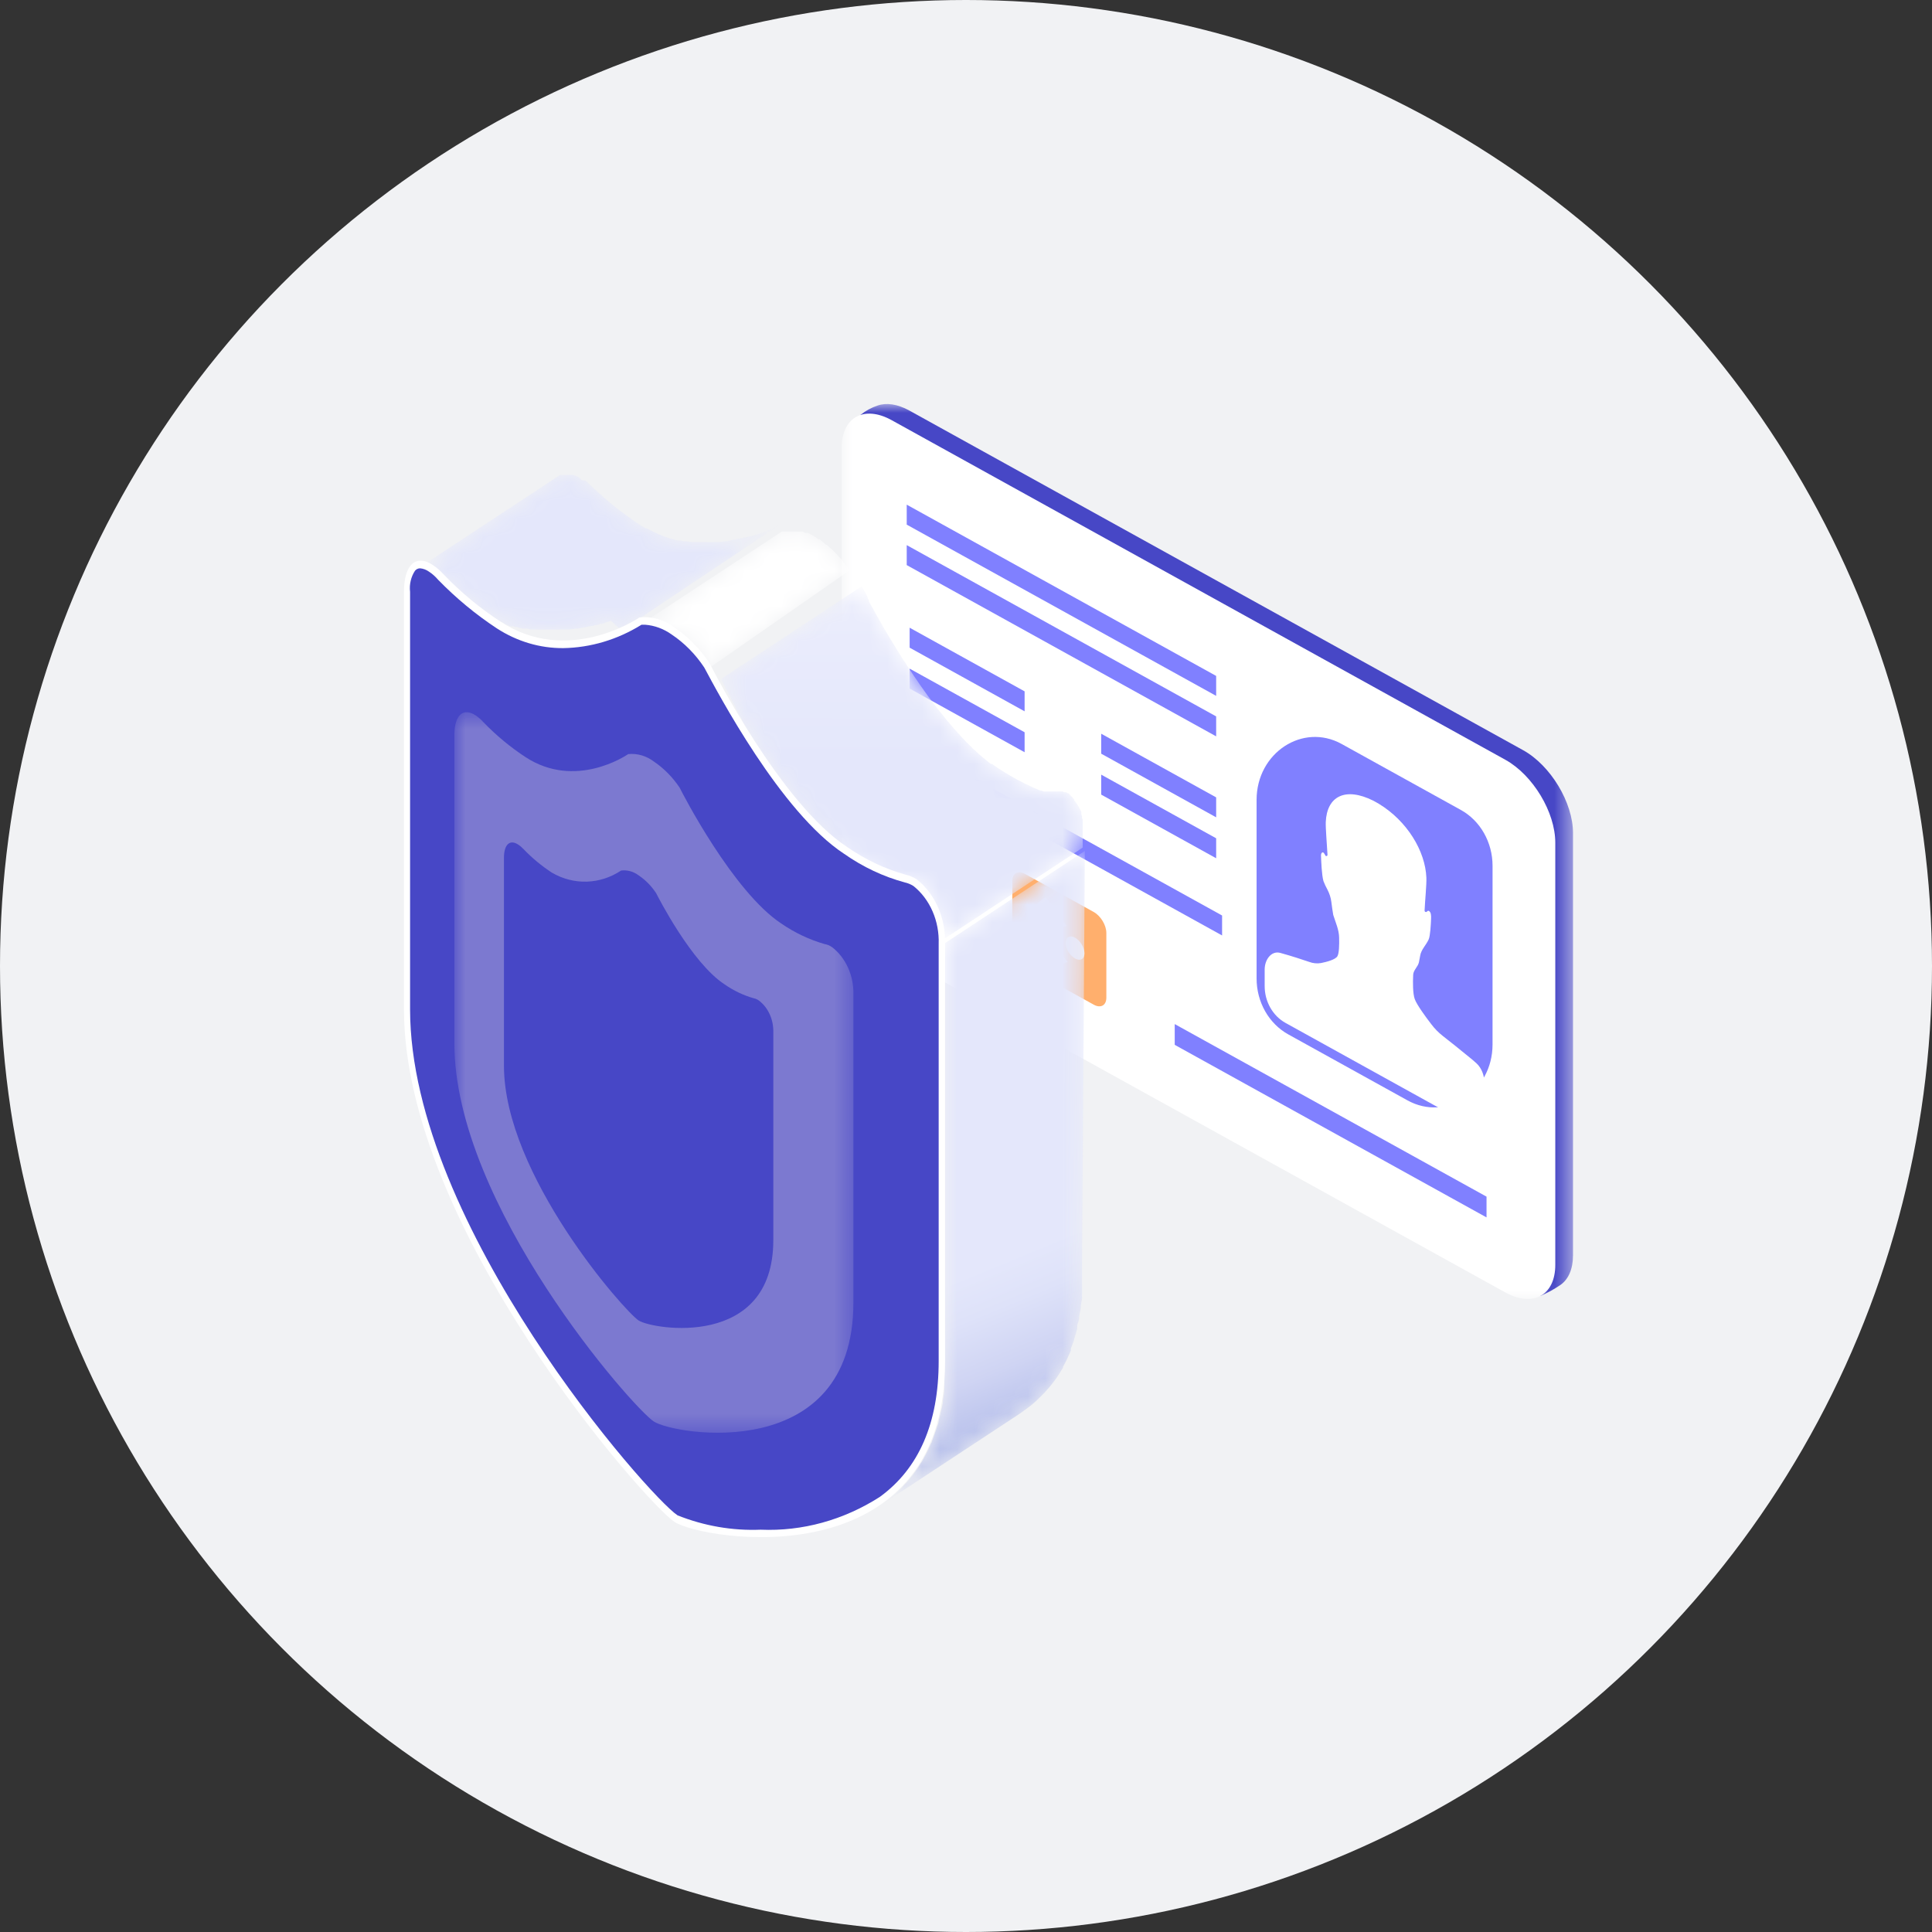 <svg width="110" height="110" viewBox="0 0 110 110" fill="none" xmlns="http://www.w3.org/2000/svg">
<rect x="0" y="0" width="110" height="110" fill="#333333" stroke="none"/>
<circle cx="55" cy="55" r="55" fill="#F1F2F4"/>
<mask id="mask0_16745_3264" style="mask-type:luminance" maskUnits="userSpaceOnUse" x="47" y="23" width="43" height="51">
<path d="M47.919 23H89.558V73.96H47.919V23Z" fill="white"/>
</mask>
<g mask="url(#mask0_16745_3264)">
<path d="M51.77 53.703L87.7 73.789C88.107 73.613 88.494 73.399 88.857 73.151C89.295 72.84 89.561 72.261 89.561 71.468V47.432C89.561 45.695 88.287 43.58 86.717 42.711L51.775 23.375C51.087 22.997 50.457 22.915 49.962 23.092C49.609 23.209 49.282 23.389 48.997 23.621L48.926 48.978C48.927 50.72 50.2 52.833 51.77 53.703Z" fill="#4747C6"/>
<path d="M50.763 54.249L85.706 73.586C87.277 74.454 88.552 73.753 88.552 72.014V47.98C88.552 46.243 87.278 44.128 85.708 43.258L50.766 23.922C49.195 23.053 47.922 23.757 47.922 25.495V49.528C47.92 51.266 49.193 53.381 50.763 54.249Z" fill="white"/>
<path d="M66.884 59.489L84.637 69.314V68.132L66.884 58.307V59.489Z" fill="#8080FF"/>
<path d="M51.625 29.87L69.243 39.62V38.484L51.625 28.733V29.87Z" fill="#8080FF"/>
<path d="M51.625 32.174L69.243 41.925V40.789L51.625 31.037V32.174Z" fill="#8080FF"/>
<path d="M51.963 43.511L69.581 53.261V52.125L51.963 42.374V43.511Z" fill="#8080FF"/>
<path d="M62.698 42.912L69.243 46.535V45.399L62.698 41.775V42.912Z" fill="#8080FF"/>
<path d="M51.792 36.876L58.337 40.5V39.363L51.792 35.74V36.876Z" fill="#8080FF"/>
<path d="M62.698 45.242L69.243 48.865V47.728L62.698 44.105V45.242Z" fill="#8080FF"/>
<path d="M51.792 39.206L58.337 42.829V41.692L51.792 38.07V39.206Z" fill="#8080FF"/>
<path d="M76.387 42.358C74.175 41.135 71.545 42.864 71.545 45.541V55.712C71.545 57.053 72.242 58.281 73.349 58.894L80.138 62.651C82.349 63.875 84.979 62.146 84.979 59.469L84.98 49.298C84.98 47.957 84.283 46.729 83.176 46.116L76.387 42.358Z" fill="#8080FF"/>
<path d="M72.887 54.252C72.382 54.12 72.005 54.64 72.005 55.2V56.142C72.005 57.027 72.464 57.838 73.195 58.242L82.191 63.221C83.254 63.809 84.519 62.978 84.519 61.69C84.519 61.253 84.371 60.824 84.063 60.539C83.986 60.468 83.906 60.398 83.825 60.33C83.133 59.758 82.504 59.262 82.141 58.978C81.901 58.789 81.687 58.571 81.504 58.33C81.168 57.894 80.666 57.209 80.549 56.881C80.438 56.567 80.439 55.959 80.46 55.502C80.473 55.228 80.729 55.053 80.788 54.787C80.812 54.678 80.836 54.553 80.858 54.416C80.916 54.059 81.197 53.813 81.343 53.486C81.432 53.285 81.467 52.65 81.48 52.296C81.486 52.136 81.483 51.926 81.347 51.86C81.306 51.84 81.258 51.885 81.244 51.9C81.241 51.903 81.238 51.906 81.235 51.909C81.183 51.954 81.107 51.915 81.11 51.843C81.132 51.312 81.228 50.367 81.212 49.976C81.153 48.448 80.109 46.739 78.506 45.765C78.455 45.735 78.401 45.704 78.348 45.675C78.296 45.645 78.238 45.614 78.191 45.588C76.587 44.787 75.545 45.342 75.484 46.803C75.469 47.151 75.553 48.089 75.582 48.664C75.586 48.745 75.492 48.772 75.457 48.701C75.434 48.652 75.405 48.605 75.371 48.563C75.357 48.546 75.334 48.529 75.313 48.53C75.24 48.534 75.211 48.621 75.213 48.701C75.221 49.016 75.253 49.83 75.353 50.169C75.417 50.335 75.492 50.496 75.579 50.652C75.694 50.871 75.772 51.11 75.802 51.359C75.835 51.624 75.871 51.873 75.908 52.083C75.909 52.09 75.912 52.099 75.915 52.109C76.044 52.526 76.232 52.925 76.244 53.365C76.256 53.801 76.243 54.278 76.147 54.443C76.032 54.638 75.544 54.766 75.208 54.833C74.984 54.87 74.754 54.847 74.542 54.767C74.18 54.643 73.566 54.44 72.887 54.252Z" fill="white"/>
<path d="M58.354 55.033L62.274 57.202C62.668 57.422 62.991 57.243 62.991 56.805V53.118C62.991 52.679 62.67 52.146 62.274 51.926L58.354 49.755C57.96 49.536 57.636 49.713 57.636 50.152V53.841C57.636 54.28 57.957 54.816 58.354 55.033Z" fill="#FFAF6D"/>
<path d="M60.829 54.19C60.62 53.843 60.62 53.467 60.829 53.351C61.039 53.235 61.379 53.423 61.588 53.771C61.797 54.118 61.797 54.495 61.588 54.611C61.379 54.726 61.039 54.538 60.829 54.19Z" fill="#F8EFE7"/>
<path d="M59.719 53.154C59.719 52.61 59.955 52.261 60.326 52.165L60.732 52.726C60.417 52.738 60.195 52.99 60.195 53.418C60.195 53.871 60.441 54.4 60.792 54.769L60.391 54.904C59.987 54.387 59.719 53.733 59.719 53.154Z" fill="#F8EFE7"/>
<path d="M58.767 52.629C58.767 51.85 59.067 51.313 59.543 51.083L59.932 51.621C59.511 51.787 59.244 52.231 59.244 52.893C59.244 53.593 59.542 54.38 60.006 55.035L59.626 55.162C59.1 54.376 58.767 53.456 58.767 52.629Z" fill="#F8EFE7"/>
</g>
<mask id="mask1_16745_3264" style="mask-type:luminance" maskUnits="userSpaceOnUse" x="23" y="27" width="22" height="9">
<path d="M32.594 27.035H32.534H32.473H32.405H32.367H32.004H31.905L31.792 27.104L23.794 32.367L23.908 32.298H24.022H24.128H24.029H24.15L24.287 32.34L24.43 32.418L24.582 32.513L24.718 32.607L24.847 32.71C24.895 32.746 24.939 32.789 24.976 32.839L25.12 32.976C25.132 32.978 25.145 32.978 25.158 32.976H25.203L25.256 33.028L25.332 33.105H25.377L25.483 33.208L25.922 33.612H25.968L26.142 33.766L26.233 33.843L26.399 33.98L26.49 34.05L26.619 34.161L26.763 34.281L26.899 34.385H26.945C26.945 34.385 27.028 34.453 27.073 34.496L27.187 34.582L27.429 34.762H27.49L27.786 34.977L27.892 35.037C27.939 35.079 27.989 35.116 28.043 35.148L28.172 35.234C28.233 35.234 28.293 35.303 28.346 35.346L28.482 35.415C28.505 35.419 28.528 35.419 28.55 35.415C28.629 35.462 28.71 35.506 28.792 35.543L28.883 35.586L29.035 35.655H29.111H29.224L29.3 35.698H29.429L29.558 35.75H29.611L29.754 35.792H29.898H30.02L30.224 35.844H30.262H30.353H30.61H30.678H30.739H31.103H32.087H32.292H32.405L32.807 35.792H32.897L33.254 35.723H33.291L33.602 35.646H33.692L33.904 35.586H34.003L34.215 35.517H34.283L34.541 35.423H34.579L34.783 35.346L35.245 35.767L35.427 35.69H35.472L35.677 35.586L35.821 35.509H35.866L36.003 35.432L36.131 35.355L36.206 35.312H36.267L44.341 29.911H44.287L44.227 29.953L44.113 30.023L43.992 30.091H43.939C43.896 30.121 43.85 30.144 43.802 30.16H43.758L43.553 30.263L43.364 30.349H43.295L43.083 30.435H43.038L42.772 30.529H42.712L42.492 30.597H42.409L42.182 30.657H42.099L41.781 30.735C41.66 30.735 41.531 30.786 41.409 30.813H41.326L40.925 30.863H40.69H40.493H39.478L39.1 30.821H38.979L38.713 30.77H38.585L38.38 30.718L38.236 30.675L38.085 30.632L37.896 30.572L37.759 30.52C37.695 30.49 37.63 30.464 37.562 30.443L37.449 30.392L37.221 30.289L37.138 30.246L36.828 30.082H36.767L36.457 29.894L36.169 29.705C36.139 29.677 36.106 29.654 36.071 29.636L35.76 29.413C35.654 29.344 35.556 29.267 35.457 29.19L35.351 29.113L35.176 28.975L35.026 28.855L34.896 28.752L34.753 28.64C34.719 28.604 34.68 28.571 34.639 28.546L34.473 28.4L34.381 28.322L34.23 28.185L34.139 28.108L33.919 27.902C33.856 27.852 33.795 27.797 33.738 27.738L33.609 27.619L33.541 27.549L33.488 27.498L33.404 27.421L33.351 27.37L33.117 27.335L33.064 27.283L32.973 27.198L32.889 27.129H32.844L32.776 27.077H32.715L32.655 27.035H32.594Z" fill="white"/>
</mask>
<g mask="url(#mask1_16745_3264)">
<path d="M32.594 27.035H32.534H32.473H32.405H32.367H32.004H31.905L31.792 27.104L23.794 32.367L23.908 32.298H24.022H24.128H24.029H24.15L24.287 32.34L24.43 32.418L24.582 32.513L24.718 32.607L24.847 32.71C24.895 32.746 24.939 32.789 24.976 32.839L25.12 32.976C25.132 32.978 25.145 32.978 25.158 32.976H25.203L25.256 33.028L25.332 33.105H25.377L25.483 33.208L25.922 33.612H25.968L26.142 33.766L26.233 33.843L26.399 33.98L26.49 34.05L26.619 34.161L26.763 34.281L26.899 34.385H26.945C26.945 34.385 27.028 34.453 27.073 34.496L27.187 34.582L27.429 34.762H27.49L27.786 34.977L27.892 35.037C27.939 35.079 27.989 35.116 28.043 35.148L28.172 35.234C28.233 35.234 28.293 35.303 28.346 35.346L28.482 35.415C28.505 35.419 28.528 35.419 28.55 35.415C28.629 35.462 28.71 35.506 28.792 35.543L28.883 35.586L29.035 35.655H29.111H29.224L29.3 35.698H29.429L29.558 35.75H29.611L29.754 35.792H29.898H30.02L30.224 35.844H30.262H30.353H30.61H30.678H30.739H31.103H32.087H32.292H32.405L32.807 35.792H32.897L33.254 35.723H33.291L33.602 35.646H33.692L33.904 35.586H34.003L34.215 35.517H34.283L34.541 35.423H34.579L34.783 35.346L35.245 35.767L35.427 35.69H35.472L35.677 35.586L35.821 35.509H35.866L36.003 35.432L36.131 35.355L36.206 35.312H36.267L44.341 29.911H44.287L44.227 29.953L44.113 30.023L43.992 30.091H43.939C43.896 30.121 43.85 30.144 43.802 30.16H43.758L43.553 30.263L43.364 30.349H43.295L43.083 30.435H43.038L42.772 30.529H42.712L42.492 30.597H42.409L42.182 30.657H42.099L41.781 30.735C41.66 30.735 41.531 30.786 41.409 30.813H41.326L40.925 30.863H40.69H40.493H39.478L39.1 30.821H38.979L38.713 30.77H38.585L38.38 30.718L38.236 30.675L38.085 30.632L37.896 30.572L37.759 30.52C37.695 30.49 37.63 30.464 37.562 30.443L37.449 30.392L37.221 30.289L37.138 30.246L36.828 30.082H36.767L36.457 29.894L36.169 29.705C36.139 29.677 36.106 29.654 36.071 29.636L35.76 29.413C35.654 29.344 35.556 29.267 35.457 29.19L35.351 29.113L35.176 28.975L35.026 28.855L34.896 28.752L34.753 28.64C34.719 28.604 34.68 28.571 34.639 28.546L34.473 28.4L34.381 28.322L34.23 28.185L34.139 28.108L33.919 27.902C33.856 27.852 33.795 27.797 33.738 27.738L33.609 27.619L33.541 27.549L33.488 27.498L33.404 27.421L33.351 27.37L33.117 27.335L33.064 27.283L32.973 27.198L32.889 27.129H32.844L32.776 27.077H32.715L32.655 27.035H32.594Z" fill="url(#paint0_linear_16745_3264)"/>
</g>
<mask id="mask2_16745_3264" style="mask-type:luminance" maskUnits="userSpaceOnUse" x="36" y="30" width="13" height="8">
<path d="M45.568 30.263H45.462H45.409H45.265H45.212H45.113H44.969H44.666H44.515L36.518 35.526C36.584 35.517 36.65 35.517 36.715 35.526H36.972H37.184H37.23C37.305 35.535 37.378 35.552 37.45 35.578L37.669 35.655L37.904 35.758H37.949L38.184 35.879H38.229L38.472 36.024L38.722 36.195H38.775L38.881 36.11L38.934 36.153L39.161 36.35L39.214 36.402L39.411 36.59H39.449L39.669 36.822L39.706 36.874L39.918 37.115L40.123 37.381C40.123 37.381 40.41 37.87 40.479 37.965L48.351 32.489C48.295 32.391 48.252 32.315 48.241 32.297L48.157 32.186L48.044 32.031L47.968 31.937C47.968 31.877 47.877 31.825 47.84 31.774L47.779 31.713L47.734 31.663L47.696 31.619L47.537 31.447L47.492 31.405L47.386 31.302C47.36 31.274 47.331 31.247 47.302 31.224L47.249 31.173L47.075 31.018H47.029L46.749 30.77L46.651 30.701H46.598L46.424 30.581L46.288 30.495L46.174 30.435L46.007 30.34H45.954H45.909H45.841C45.789 30.311 45.736 30.285 45.681 30.263H45.568ZM48.351 32.489C48.393 32.565 48.443 32.654 48.492 32.741C48.419 32.606 48.355 32.486 48.355 32.486L48.351 32.489ZM48.696 33.113C48.696 33.109 48.597 32.931 48.492 32.741C48.587 32.917 48.696 33.118 48.696 33.113Z" fill="white"/>
</mask>
<g mask="url(#mask2_16745_3264)">
<path d="M45.568 30.263H45.462H45.409H45.265H45.212H45.113H44.969H44.666H44.515L36.518 35.526C36.584 35.517 36.65 35.517 36.715 35.526H36.972H37.184H37.23C37.305 35.535 37.378 35.552 37.45 35.578L37.669 35.655L37.904 35.758H37.949L38.184 35.879H38.229L38.472 36.024L38.722 36.195H38.775L38.881 36.11L38.934 36.153L39.161 36.35L39.214 36.402L39.411 36.59H39.449L39.669 36.822L39.706 36.874L39.918 37.115L40.123 37.381C40.123 37.381 40.41 37.87 40.479 37.965L48.351 32.489C48.295 32.391 48.252 32.315 48.241 32.297L48.157 32.186L48.044 32.031L47.968 31.937C47.968 31.877 47.877 31.825 47.84 31.774L47.779 31.713L47.734 31.663L47.696 31.619L47.537 31.447L47.492 31.405L47.386 31.302C47.36 31.274 47.331 31.247 47.302 31.224L47.249 31.173L47.075 31.018H47.029L46.749 30.77L46.651 30.701H46.598L46.424 30.581L46.288 30.495L46.174 30.435L46.007 30.34H45.954H45.909H45.841C45.789 30.311 45.736 30.285 45.681 30.263H45.568ZM48.351 32.489C48.393 32.565 48.443 32.654 48.492 32.741C48.419 32.606 48.355 32.486 48.355 32.486L48.351 32.489ZM48.696 33.113C48.696 33.109 48.597 32.931 48.492 32.741C48.587 32.917 48.696 33.118 48.696 33.113Z" fill="url(#paint1_linear_16745_3264)"/>
</g>
<mask id="mask3_16745_3264" style="mask-type:luminance" maskUnits="userSpaceOnUse" x="50" y="48" width="12" height="38">
<path d="M53.769 53.72V77.486V78.207V78.379V78.902V79.066C53.769 79.289 53.723 79.503 53.686 79.71V79.77C53.686 79.959 53.618 80.147 53.58 80.328L53.534 80.534L53.444 80.903C53.444 81.049 53.36 81.186 53.322 81.324C53.301 81.4 53.276 81.475 53.246 81.547C53.193 81.71 53.133 81.873 53.072 82.028C53.012 82.183 53.072 82.123 53.019 82.156L52.951 82.303C52.898 82.422 52.845 82.543 52.784 82.663C52.724 82.783 52.717 82.792 52.686 82.852C52.656 82.912 52.58 83.041 52.535 83.135C52.489 83.23 52.451 83.264 52.413 83.324L52.255 83.582L52.126 83.762L51.951 84.003L51.815 84.165L51.634 84.389L51.489 84.543L51.293 84.749L51.141 84.895L50.929 85.094L50.785 85.213L50.535 85.42L50.406 85.514C50.355 85.554 50.301 85.593 50.247 85.631L58.018 80.517L58.404 80.242C58.447 80.216 58.488 80.183 58.525 80.147C58.614 80.087 58.7 80.021 58.782 79.95L58.919 79.83C58.995 79.766 59.069 79.697 59.138 79.623L59.282 79.486L59.486 79.28L59.623 79.118C59.69 79.05 59.753 78.979 59.812 78.902L59.941 78.74L60.123 78.499L60.244 78.318C60.304 78.234 60.359 78.145 60.411 78.052L60.525 77.872V77.821L60.653 77.58C60.68 77.518 60.711 77.458 60.744 77.4C60.797 77.279 60.85 77.159 60.91 77.04C60.934 76.992 60.954 76.944 60.971 76.893C60.968 76.857 60.968 76.819 60.971 76.782C61.032 76.627 61.092 76.473 61.153 76.301C61.157 76.284 61.157 76.266 61.153 76.249L61.214 76.069C61.251 75.932 61.297 75.794 61.335 75.657C61.33 75.625 61.33 75.594 61.335 75.563C61.335 75.468 61.335 75.374 61.395 75.279L61.441 75.091C61.437 75.068 61.437 75.044 61.441 75.022C61.441 74.85 61.509 74.678 61.531 74.489C61.531 74.309 61.584 74.12 61.608 73.923V73.845V73.691V73.416V73.15C61.611 73.096 61.611 73.041 61.608 72.987C61.61 72.955 61.61 72.924 61.608 72.892V72.343V72.257L61.766 48.448L53.769 53.72ZM50.02 85.78C50.099 85.731 50.174 85.682 50.247 85.631L50.02 85.78Z" fill="white"/>
</mask>
<g mask="url(#mask3_16745_3264)">
<path d="M53.769 53.72V77.486V78.207V78.379V78.902V79.066C53.769 79.289 53.723 79.503 53.686 79.71V79.77C53.686 79.959 53.618 80.147 53.58 80.328L53.534 80.534L53.444 80.903C53.444 81.049 53.36 81.186 53.322 81.324C53.301 81.4 53.276 81.475 53.246 81.547C53.193 81.71 53.133 81.873 53.072 82.028C53.012 82.183 53.072 82.123 53.019 82.156L52.951 82.303C52.898 82.422 52.845 82.543 52.784 82.663C52.724 82.783 52.717 82.792 52.686 82.852C52.656 82.912 52.58 83.041 52.535 83.135C52.489 83.23 52.451 83.264 52.413 83.324L52.255 83.582L52.126 83.762L51.951 84.003L51.815 84.165L51.634 84.389L51.489 84.543L51.293 84.749L51.141 84.895L50.929 85.094L50.785 85.213L50.535 85.42L50.406 85.514C50.355 85.554 50.301 85.593 50.247 85.631L58.018 80.517L58.404 80.242C58.447 80.216 58.488 80.183 58.525 80.147C58.614 80.087 58.7 80.021 58.782 79.95L58.919 79.83C58.995 79.766 59.069 79.697 59.138 79.623L59.282 79.486L59.486 79.28L59.623 79.118C59.69 79.05 59.753 78.979 59.812 78.902L59.941 78.74L60.123 78.499L60.244 78.318C60.304 78.234 60.359 78.145 60.411 78.052L60.525 77.872V77.821L60.653 77.58C60.68 77.518 60.711 77.458 60.744 77.4C60.797 77.279 60.85 77.159 60.91 77.04C60.934 76.992 60.954 76.944 60.971 76.893C60.968 76.857 60.968 76.819 60.971 76.782C61.032 76.627 61.092 76.473 61.153 76.301C61.157 76.284 61.157 76.266 61.153 76.249L61.214 76.069C61.251 75.932 61.297 75.794 61.335 75.657C61.33 75.625 61.33 75.594 61.335 75.563C61.335 75.468 61.335 75.374 61.395 75.279L61.441 75.091C61.437 75.068 61.437 75.044 61.441 75.022C61.441 74.85 61.509 74.678 61.531 74.489C61.531 74.309 61.584 74.12 61.608 73.923V73.845V73.691V73.416V73.15C61.611 73.096 61.611 73.041 61.608 72.987C61.61 72.955 61.61 72.924 61.608 72.892V72.343V72.257L61.766 48.448L53.769 53.72ZM50.02 85.78C50.099 85.731 50.174 85.682 50.247 85.631L50.02 85.78Z" fill="url(#paint2_linear_16745_3264)"/>
</g>
<mask id="mask4_16745_3264" style="mask-type:luminance" maskUnits="userSpaceOnUse" x="41" y="33" width="21" height="21">
<path d="M41.076 38.643C41.079 38.668 41.079 38.694 41.076 38.72L41.182 38.926L41.371 39.287C41.413 39.355 41.45 39.428 41.485 39.501L41.614 39.742C41.611 39.759 41.611 39.776 41.614 39.794L41.742 40.025C41.742 40.025 41.849 40.214 41.902 40.309C41.9 40.328 41.9 40.349 41.902 40.368L42.045 40.626C42.062 40.645 42.075 40.669 42.083 40.694L42.265 41.004V41.064L42.431 41.347L42.477 41.425L42.514 41.485C42.514 41.485 42.568 41.579 42.598 41.631L42.719 41.828C42.719 41.897 42.803 41.957 42.84 42.017C42.879 42.077 42.932 42.172 42.977 42.248L43.09 42.421L43.242 42.67L43.355 42.841L43.522 43.099C43.53 43.122 43.543 43.142 43.56 43.159L43.621 43.254L43.825 43.563L43.946 43.742L44.15 44.043L44.226 44.155V44.206C44.378 44.421 44.537 44.653 44.704 44.868C44.712 44.891 44.725 44.911 44.741 44.928L44.786 44.988C45.067 45.365 45.347 45.726 45.635 46.087L45.68 46.138L45.748 46.225L46.029 46.559L46.104 46.645L46.157 46.705L46.43 47.014L46.514 47.108C46.604 47.212 46.703 47.297 46.786 47.401L46.87 47.486L47.073 47.675L47.21 47.813L47.346 47.941L47.521 48.104C47.549 48.133 47.58 48.159 47.612 48.182L47.778 48.328L47.846 48.388L47.96 48.474L48.059 48.551L48.202 48.663L48.27 48.714L48.505 48.877L48.581 48.929L48.952 49.161L49.255 49.35L49.368 49.41L49.497 49.487H49.55L49.686 49.556L49.861 49.65L49.967 49.702H50.02L50.126 49.753L50.255 49.813L50.376 49.874L50.512 49.934H50.603L50.739 49.994L50.861 50.045L50.959 50.088H51.027L51.163 50.14H51.231H51.345H51.398H51.497H51.557H51.64H51.717H51.777H51.852L51.989 50.182L52.118 50.234C52.166 50.246 52.211 50.267 52.254 50.294L52.398 50.371L52.565 50.5L52.481 50.329L52.633 50.491L52.776 50.655C52.826 50.711 52.871 50.771 52.913 50.834C52.95 50.886 52.981 50.946 53.019 51.007L53.124 51.196L53.231 51.41L53.329 51.642C53.362 51.72 53.389 51.801 53.412 51.883C53.472 52.056 53.52 52.234 53.557 52.415C53.557 52.509 53.557 52.596 53.61 52.69C53.63 52.779 53.642 52.872 53.648 52.964V53.239V53.531L61.645 48.259V48.13V47.975V47.83V47.701V47.563V47.452C61.652 47.407 61.652 47.36 61.645 47.314V47.194C61.648 47.149 61.648 47.102 61.645 47.057C61.649 47.017 61.649 46.977 61.645 46.937V46.842C61.641 46.805 61.641 46.768 61.645 46.73C61.649 46.714 61.649 46.696 61.645 46.68L61.607 46.576V46.482C61.599 46.448 61.586 46.416 61.569 46.387V46.284V46.233C61.546 46.175 61.518 46.121 61.486 46.069L61.387 45.889L61.326 45.786L61.273 45.718L61.213 45.631L61.16 45.563V45.52C61.144 45.493 61.123 45.469 61.099 45.452L61.054 45.392L60.986 45.323L60.918 45.254L60.879 45.211L60.819 45.159H60.773L60.705 45.108H60.637H60.584L60.516 45.065H60.478H60.41H60.365H60.289H60.236H60.145H60.047H59.986H59.933H59.835H59.796H59.668H59.622H59.494H59.433L59.274 45.005H59.221L59.093 44.953L58.994 44.91L58.873 44.859L58.744 44.799L58.653 44.756L58.494 44.679L58.373 44.627L58.214 44.542L58.1 44.481L57.926 44.395L57.805 44.326L57.608 44.215L57.502 44.155L57.192 43.966L56.82 43.734L56.48 43.494H56.419C56.336 43.436 56.254 43.373 56.177 43.305L56.063 43.21C55.982 43.149 55.903 43.083 55.828 43.013L55.737 42.936L55.525 42.738L55.389 42.618L55.208 42.429L55.041 42.275L54.92 42.146L54.677 41.888C54.677 41.845 54.594 41.802 54.556 41.751L54.299 41.467L54.163 41.304L53.89 40.987L53.776 40.841L53.367 40.334L52.943 39.767L52.844 39.639L52.36 38.961L52.269 38.823L52.05 38.506L51.936 38.334L51.746 38.05C51.701 37.982 51.656 37.922 51.618 37.853C51.58 37.784 51.526 37.706 51.474 37.638L51.345 37.432C51.302 37.354 51.254 37.279 51.201 37.209L51.088 37.02L50.944 36.788L50.837 36.608L50.687 36.368L50.595 36.212L50.527 36.101C50.482 36.015 50.429 35.938 50.383 35.861L50.33 35.767L50.156 35.466L50.103 35.372C50.065 35.302 50.02 35.234 49.982 35.157C49.967 35.126 49.949 35.097 49.929 35.071C49.883 34.976 49.831 34.891 49.785 34.805L49.74 34.736C49.74 34.668 49.672 34.607 49.641 34.547L49.596 34.462L49.474 34.246C49.473 34.227 49.473 34.207 49.474 34.186L49.391 34.032V33.963C49.355 33.916 49.325 33.864 49.3 33.808L49.217 33.654C49.142 33.508 49.089 33.413 49.065 33.38L41.076 38.643Z" fill="white"/>
</mask>
<g mask="url(#mask4_16745_3264)">
<path d="M41.076 38.643C41.079 38.668 41.079 38.694 41.076 38.72L41.182 38.926L41.371 39.287C41.413 39.355 41.45 39.428 41.485 39.501L41.614 39.742C41.611 39.759 41.611 39.776 41.614 39.794L41.742 40.025C41.742 40.025 41.849 40.214 41.902 40.309C41.9 40.328 41.9 40.349 41.902 40.368L42.045 40.626C42.062 40.645 42.075 40.669 42.083 40.694L42.265 41.004V41.064L42.431 41.347L42.477 41.425L42.514 41.485C42.514 41.485 42.568 41.579 42.598 41.631L42.719 41.828C42.719 41.897 42.803 41.957 42.84 42.017C42.879 42.077 42.932 42.172 42.977 42.248L43.09 42.421L43.242 42.67L43.355 42.841L43.522 43.099C43.53 43.122 43.543 43.142 43.56 43.159L43.621 43.254L43.825 43.563L43.946 43.742L44.15 44.043L44.226 44.155V44.206C44.378 44.421 44.537 44.653 44.704 44.868C44.712 44.891 44.725 44.911 44.741 44.928L44.786 44.988C45.067 45.365 45.347 45.726 45.635 46.087L45.68 46.138L45.748 46.225L46.029 46.559L46.104 46.645L46.157 46.705L46.43 47.014L46.514 47.108C46.604 47.212 46.703 47.297 46.786 47.401L46.87 47.486L47.073 47.675L47.21 47.813L47.346 47.941L47.521 48.104C47.549 48.133 47.58 48.159 47.612 48.182L47.778 48.328L47.846 48.388L47.96 48.474L48.059 48.551L48.202 48.663L48.27 48.714L48.505 48.877L48.581 48.929L48.952 49.161L49.255 49.35L49.368 49.41L49.497 49.487H49.55L49.686 49.556L49.861 49.65L49.967 49.702H50.02L50.126 49.753L50.255 49.813L50.376 49.874L50.512 49.934H50.603L50.739 49.994L50.861 50.045L50.959 50.088H51.027L51.163 50.14H51.231H51.345H51.398H51.497H51.557H51.64H51.717H51.777H51.852L51.989 50.182L52.118 50.234C52.166 50.246 52.211 50.267 52.254 50.294L52.398 50.371L52.565 50.5L52.481 50.329L52.633 50.491L52.776 50.655C52.826 50.711 52.871 50.771 52.913 50.834C52.95 50.886 52.981 50.946 53.019 51.007L53.124 51.196L53.231 51.41L53.329 51.642C53.362 51.72 53.389 51.801 53.412 51.883C53.472 52.056 53.52 52.234 53.557 52.415C53.557 52.509 53.557 52.596 53.61 52.69C53.63 52.779 53.642 52.872 53.648 52.964V53.239V53.531L61.645 48.259V48.13V47.975V47.83V47.701V47.563V47.452C61.652 47.407 61.652 47.36 61.645 47.314V47.194C61.648 47.149 61.648 47.102 61.645 47.057C61.649 47.017 61.649 46.977 61.645 46.937V46.842C61.641 46.805 61.641 46.768 61.645 46.73C61.649 46.714 61.649 46.696 61.645 46.68L61.607 46.576V46.482C61.599 46.448 61.586 46.416 61.569 46.387V46.284V46.233C61.546 46.175 61.518 46.121 61.486 46.069L61.387 45.889L61.326 45.786L61.273 45.718L61.213 45.631L61.16 45.563V45.52C61.144 45.493 61.123 45.469 61.099 45.452L61.054 45.392L60.986 45.323L60.918 45.254L60.879 45.211L60.819 45.159H60.773L60.705 45.108H60.637H60.584L60.516 45.065H60.478H60.41H60.365H60.289H60.236H60.145H60.047H59.986H59.933H59.835H59.796H59.668H59.622H59.494H59.433L59.274 45.005H59.221L59.093 44.953L58.994 44.91L58.873 44.859L58.744 44.799L58.653 44.756L58.494 44.679L58.373 44.627L58.214 44.542L58.1 44.481L57.926 44.395L57.805 44.326L57.608 44.215L57.502 44.155L57.192 43.966L56.82 43.734L56.48 43.494H56.419C56.336 43.436 56.254 43.373 56.177 43.305L56.063 43.21C55.982 43.149 55.903 43.083 55.828 43.013L55.737 42.936L55.525 42.738L55.389 42.618L55.208 42.429L55.041 42.275L54.92 42.146L54.677 41.888C54.677 41.845 54.594 41.802 54.556 41.751L54.299 41.467L54.163 41.304L53.89 40.987L53.776 40.841L53.367 40.334L52.943 39.767L52.844 39.639L52.36 38.961L52.269 38.823L52.05 38.506L51.936 38.334L51.746 38.05C51.701 37.982 51.656 37.922 51.618 37.853C51.58 37.784 51.526 37.706 51.474 37.638L51.345 37.432C51.302 37.354 51.254 37.279 51.201 37.209L51.088 37.02L50.944 36.788L50.837 36.608L50.687 36.368L50.595 36.212L50.527 36.101C50.482 36.015 50.429 35.938 50.383 35.861L50.33 35.767L50.156 35.466L50.103 35.372C50.065 35.302 50.02 35.234 49.982 35.157C49.967 35.126 49.949 35.097 49.929 35.071C49.883 34.976 49.831 34.891 49.785 34.805L49.74 34.736C49.74 34.668 49.672 34.607 49.641 34.547L49.596 34.462L49.474 34.246C49.473 34.227 49.473 34.207 49.474 34.186L49.391 34.032V33.963C49.355 33.916 49.325 33.864 49.3 33.808L49.217 33.654C49.142 33.508 49.089 33.413 49.065 33.38L41.076 38.643Z" fill="url(#paint3_linear_16745_3264)"/>
</g>
<path d="M38.419 35.741C39.194 36.258 39.868 36.947 40.403 37.767C40.608 38.162 44.47 45.761 48.233 48.225C49.268 48.944 50.395 49.477 51.574 49.805C51.788 49.853 51.996 49.941 52.186 50.062C52.704 50.471 53.124 51.019 53.407 51.658C53.689 52.297 53.827 53.005 53.808 53.72V77.486C53.808 89.962 40.032 87.704 38.411 86.656C36.791 85.609 23.007 69.948 23 57.464V33.697C23 32.126 23.696 31.542 24.643 32.169C24.859 32.314 25.06 32.487 25.241 32.685C26.236 33.725 27.331 34.635 28.506 35.397C32.292 37.878 36.207 35.286 36.412 35.157C37.121 35.078 37.831 35.285 38.419 35.741Z" fill="white"/>
<path d="M43.311 87.094C41.702 87.16 40.096 86.883 38.578 86.278C36.949 85.214 23.356 69.776 23.348 57.472V33.697C23.299 33.271 23.4 32.84 23.628 32.496C23.666 32.45 23.712 32.414 23.763 32.391C23.814 32.367 23.869 32.356 23.924 32.358C24.101 32.374 24.273 32.439 24.424 32.547C24.616 32.673 24.792 32.829 24.946 33.011C25.971 34.062 27.09 34.989 28.285 35.775C29.438 36.523 30.744 36.911 32.073 36.901C33.63 36.875 35.159 36.418 36.526 35.569H36.729C37.268 35.61 37.788 35.801 38.245 36.128C38.966 36.61 39.597 37.249 40.099 38.008C40.857 39.424 44.455 46.25 48.059 48.612C49.129 49.362 50.297 49.913 51.52 50.243C51.693 50.281 51.859 50.351 52.012 50.449C52.473 50.818 52.846 51.313 53.096 51.887C53.346 52.462 53.466 53.098 53.444 53.738V77.503C53.444 81.015 52.315 83.617 50.088 85.231C48.025 86.55 45.678 87.195 43.311 87.094Z" fill="#4747C6"/>
<mask id="mask5_16745_3264" style="mask-type:luminance" maskUnits="userSpaceOnUse" x="25" y="40" width="24" height="42">
<path d="M25.87 40.549H48.59V81.575H25.87V40.549Z" fill="white"/>
</mask>
<g mask="url(#mask5_16745_3264)">
<g opacity="0.3">
<path d="M37.237 43.365C37.804 43.75 38.3 44.254 38.699 44.851C38.843 45.151 41.728 50.758 44.477 52.578C45.24 53.102 46.067 53.495 46.931 53.746C47.092 53.772 47.247 53.837 47.385 53.935C47.767 54.233 48.078 54.636 48.288 55.105C48.499 55.575 48.602 56.096 48.589 56.622V74.163C48.589 83.385 38.426 81.71 37.23 80.938C36.033 80.165 25.87 68.608 25.87 59.395V41.854C25.87 40.695 26.385 40.274 27.081 40.729C27.241 40.838 27.388 40.968 27.521 41.115C28.26 41.88 29.07 42.551 29.936 43.116C32.754 44.945 35.617 43.039 35.768 42.935C36.287 42.884 36.806 43.035 37.237 43.365Z" fill="#F8EFE7"/>
</g>
</g>
<path d="M36.373 49.848C36.756 50.106 37.09 50.447 37.357 50.852C37.456 51.05 39.38 54.828 41.257 56.047C41.771 56.405 42.33 56.672 42.916 56.837C43.024 56.859 43.127 56.905 43.219 56.974C43.477 57.173 43.687 57.443 43.828 57.758C43.97 58.073 44.038 58.424 44.029 58.777V70.609C44.029 76.825 37.168 75.7 36.365 75.185C35.562 74.669 28.693 66.883 28.693 60.675V48.843C28.693 48.07 29.034 47.779 29.504 48.087C29.614 48.158 29.716 48.246 29.807 48.345C30.304 48.862 30.85 49.313 31.435 49.693C32.047 50.046 32.728 50.219 33.415 50.197C34.102 50.174 34.772 49.957 35.365 49.564C35.72 49.521 36.077 49.622 36.373 49.848Z" fill="#4747C6"/>
<defs>
<linearGradient id="paint0_linear_16745_3264" x1="19.053" y1="31.436" x2="39.864" y2="31.44" gradientUnits="userSpaceOnUse">
<stop stop-color="#E4E7FB"/>
<stop offset="1" stop-color="#E4E7FB"/>
</linearGradient>
<linearGradient id="paint1_linear_16745_3264" x1="38.411" y1="28.248" x2="33.57" y2="23.186" gradientUnits="userSpaceOnUse">
<stop stop-color="white"/>
<stop offset="1" stop-color="#E4E7FB"/>
</linearGradient>
<linearGradient id="paint2_linear_16745_3264" x1="59.888" y1="80.328" x2="48.451" y2="52.606" gradientUnits="userSpaceOnUse">
<stop stop-color="#B7C0EB"/>
<stop offset="0.11" stop-color="#CFD4F3"/>
<stop offset="0.22" stop-color="#DEE2F9"/>
<stop offset="0.3" stop-color="#E4E7FB"/>
<stop offset="1" stop-color="#E4E7FB"/>
</linearGradient>
<linearGradient id="paint3_linear_16745_3264" x1="51.363" y1="43.313" x2="51.367" y2="22.137" gradientUnits="userSpaceOnUse">
<stop stop-color="#E4E7FB"/>
<stop offset="0.38" stop-color="#EAECFC"/>
<stop offset="0.89" stop-color="#FAFBFE"/>
<stop offset="1" stop-color="white"/>
</linearGradient>
</defs>
</svg>
